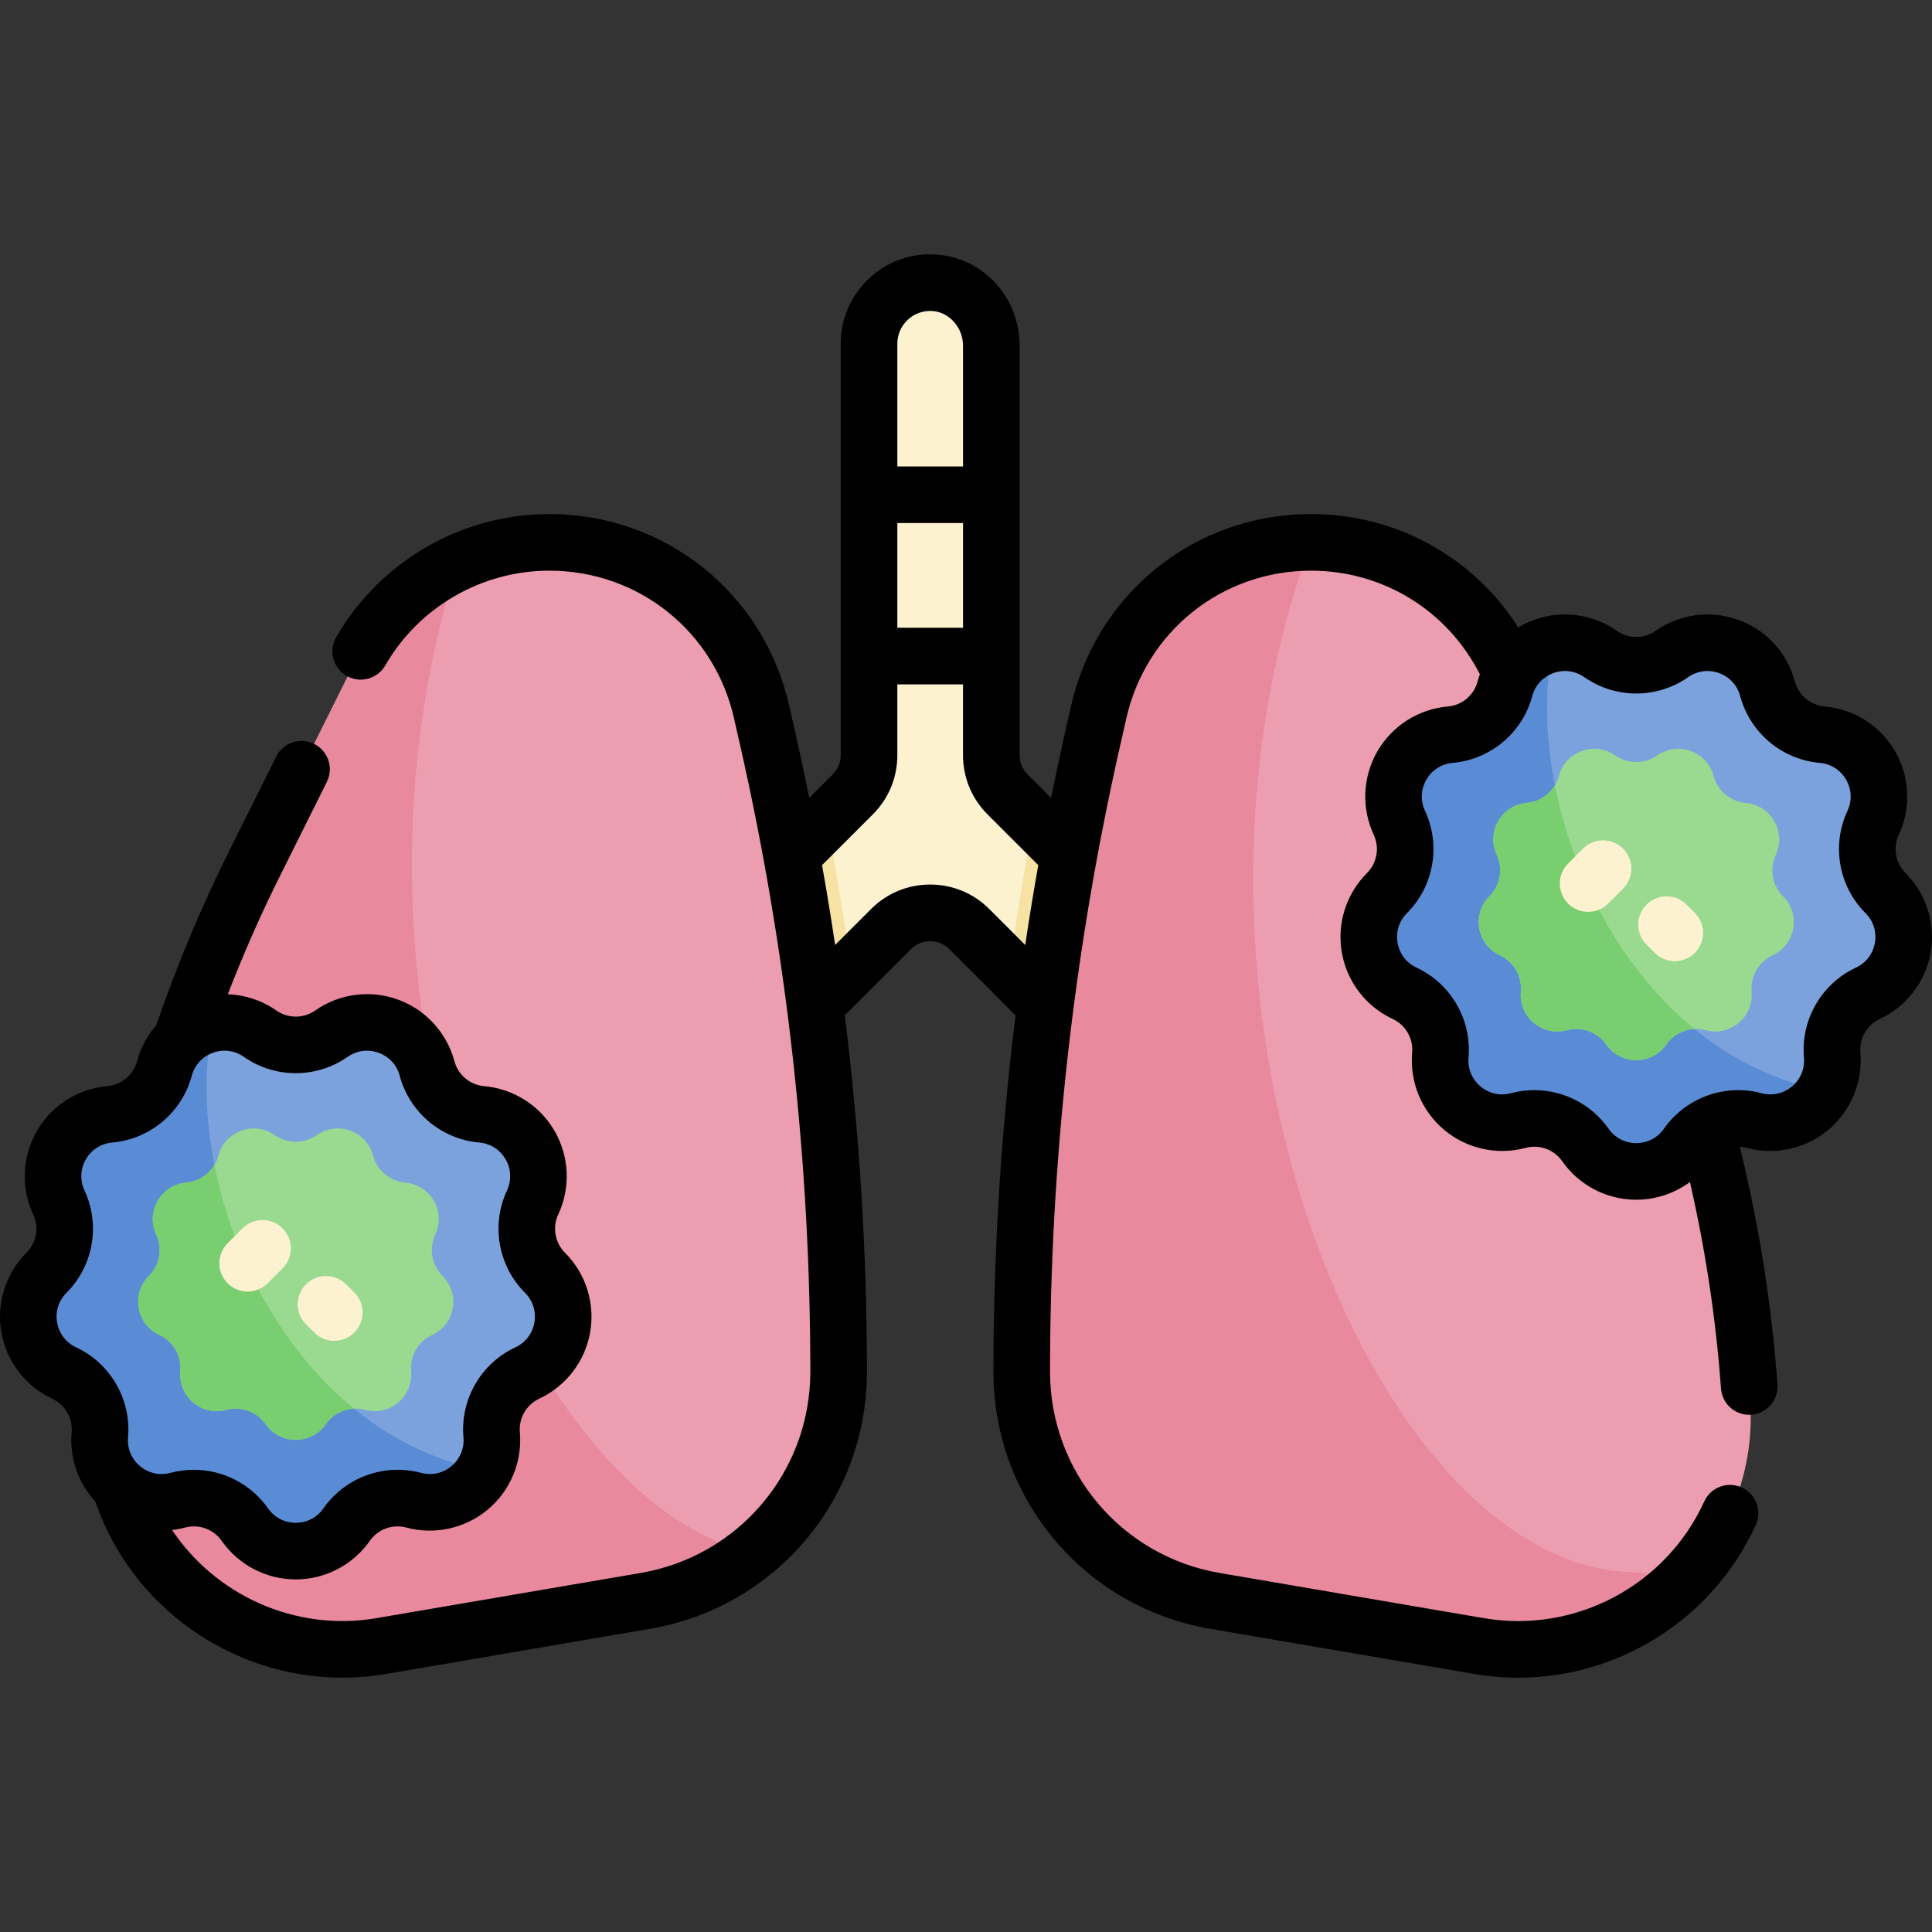 <svg id="Capa_1" enable-background="new 0 0 511.992 511.992" height="512" viewBox="0 0 511.992 511.992" width="512" xmlns="http://www.w3.org/2000/svg"><rect x="0" y="0" width="511.992" height="511.992" fill="#333333" stroke="none"/><g><path d="m306.485 249.992-39.487-39.488c-2.747-2.747-4.29-6.473-4.29-10.357v-108.533c0-8.754-6.726-16.311-15.471-16.697-9.283-.409-16.938 6.996-16.938 16.188v109.041c0 3.885-1.543 7.61-4.29 10.357l-39.488 39.488c-6.329 6.328-6.329 16.588 0 22.916 3.164 3.164 7.311 4.746 11.458 4.746s8.294-1.582 11.458-4.746l26.709-26.709c5.72-5.72 14.994-5.72 20.715 0l26.708 26.709c3.164 3.164 7.311 4.746 11.458 4.746s8.294-1.582 11.458-4.746c6.329-6.327 6.329-16.587 0-22.915z" fill="#fcf2d0"/><path d="m219.026 217.487-32.505 32.505c-6.329 6.328-6.329 16.588 0 22.916 3.164 3.165 7.311 4.746 11.458 4.746s8.294-1.582 11.458-4.746l16.149-16.149c-1.843-13.148-4.04-26.243-6.56-39.272z" fill="#f6e3a3"/><path d="m171.014 424.244-69.966 11.965c-39.139 6.694-74.297-24.84-71.885-64.474 3.02-49.636 16.006-98.156 38.182-142.665l26.598-53.384c9.756-19.582 29.751-31.959 51.629-31.959 26.944 0 50.299 18.653 56.256 44.931l1.669 7.361c12.458 54.96 18.745 111.139 18.745 167.493-.001 30.021-21.637 55.671-51.228 60.732z" fill="#ec9eb0"/><path d="m273.981 217.487c-2.52 13.029-4.717 26.125-6.561 39.272l16.149 16.149c3.164 3.165 7.311 4.746 11.458 4.746s8.294-1.582 11.458-4.746c6.329-6.328 6.329-16.588 0-22.916z" fill="#f6e3a3"/><path d="m321.992 424.244 69.966 11.965c39.139 6.694 74.297-24.84 71.886-64.474-3.021-49.636-16.006-98.156-38.182-142.665l-26.598-53.384c-9.756-19.582-29.751-31.959-51.629-31.959-26.944 0-50.299 18.653-56.255 44.931l-1.669 7.361c-12.458 54.96-18.745 111.139-18.745 167.493-.001 30.021 21.635 55.671 51.226 60.732z" fill="#ec9eb0"/><path d="m121.372 149.057c-11.692 5.406-21.472 14.67-27.43 26.629l-26.598 53.384c-22.176 44.509-35.161 93.029-38.182 142.665-2.412 39.634 32.746 71.167 71.885 64.474l69.966-11.965c10.635-1.819 20.232-6.307 28.177-12.692-62.758-15.139-114.495-148.748-77.818-262.495z" fill="#e8899e"/><path d="m446.627 418.292c-4.581-.808-9.684-1.388-15.351-1.691-68.398-3.659-128.371-151.865-83.842-272.875-26.944 0-50.299 18.653-56.256 44.931l-1.668 7.361c-12.458 54.96-18.745 111.139-18.745 167.493 0 30.021 21.636 55.671 51.227 60.732l69.966 11.965c21.161 3.62 41.144-3.949 54.669-17.916z" fill="#e8899e"/><g><path d="m402.369 296.942-.002.001c-11.042 2.963-21.668-5.953-20.667-17.341v-.002c.606-6.899-3.17-13.44-9.448-16.364l-.003-.001c-10.363-4.828-12.772-18.489-4.685-26.569l.001-.001c4.899-4.895 6.211-12.334 3.282-18.609v-.001c-4.836-10.359 2.1-22.373 13.49-23.364h.001c6.9-.601 12.686-5.456 14.476-12.147v-.001c2.954-11.044 15.99-15.789 25.352-9.227l.001.001c5.672 3.975 13.225 3.975 18.897 0 9.362-6.562 22.398-1.817 25.352 9.227v.001c1.79 6.691 7.576 11.546 14.476 12.147h.001c11.389.992 18.325 13.005 13.49 23.364v.001c-2.93 6.276-1.618 13.714 3.281 18.609l.001.001c8.087 8.081 5.679 21.742-4.685 26.569l-.003.001c-6.278 2.924-10.054 9.465-9.448 16.364v.002c1.001 11.388-9.626 20.305-20.667 17.341h-.001c-6.689-1.796-13.787.788-17.757 6.463-6.553 9.368-20.426 9.368-26.979 0v-.001c-3.969-5.676-11.067-8.259-17.756-6.464z" fill="#7ca2dd"/><path d="m420.126 303.405c6.554 9.368 20.426 9.368 26.979 0 3.97-5.675 11.068-8.259 17.757-6.463 7.654 2.054 15.104-1.602 18.625-7.831-55.307-10.99-80.728-78.716-71.755-118.507-5.931 1.106-11.177 5.425-12.919 11.936v.001c-1.79 6.691-7.576 11.546-14.476 12.147h-.001c-11.389.992-18.325 13.005-13.49 23.364v.001c2.93 6.276 1.618 13.714-3.281 18.609l-.001.001c-8.087 8.081-5.679 21.742 4.684 26.569l.003.001c6.278 2.924 10.054 9.465 9.448 16.364v.002c-1.001 11.388 9.626 20.305 20.667 17.341l.002-.001c6.69-1.792 13.788.791 17.758 6.466z" fill="#5a8cd6"/><path d="m439.181 200.194c5.515-3.865 13.193-1.07 14.933 5.435 1.054 3.941 4.462 6.801 8.526 7.154 6.709.584 10.794 7.66 7.946 13.762-1.726 3.697-.953 8.078 1.933 10.961 4.764 4.76 3.345 12.807-2.76 15.65-3.698 1.723-5.922 5.575-5.565 9.639.59 6.708-5.67 11.96-12.173 10.215-3.94-1.057-8.121.464-10.459 3.807-3.86 5.518-12.031 5.518-15.891 0-2.339-3.343-6.519-4.864-10.459-3.807-6.504 1.746-12.763-3.507-12.173-10.215.357-4.064-1.867-7.917-5.565-9.639-6.104-2.843-7.523-10.89-2.759-15.65 2.886-2.883 3.658-7.265 1.933-10.961-2.848-6.102 1.237-13.178 7.946-13.762 4.064-.354 7.472-3.214 8.527-7.154 1.74-6.505 9.418-9.3 14.933-5.435 3.337 2.341 7.786 2.341 11.127 0z" fill="#99da90"/><path d="m449.057 272.69c-19.812-16.153-32.315-40.921-36.997-64.607-1.57 2.629-4.314 4.425-7.47 4.7-6.708.584-10.794 7.66-7.946 13.762 1.726 3.697.953 8.078-1.933 10.962-4.764 4.76-3.345 12.806 2.759 15.65 3.698 1.722 5.922 5.575 5.565 9.639-.59 6.708 5.67 11.96 12.173 10.215 3.94-1.058 8.121.464 10.459 3.807 3.86 5.518 12.031 5.518 15.891 0 1.758-2.508 4.55-3.991 7.499-4.128z" fill="#79ce6f"/><g fill="#fcf2d0"><path d="m420.863 241.652c-1.919 0-3.839-.732-5.304-2.197-2.929-2.929-2.929-7.678 0-10.606l3.952-3.952c2.93-2.929 7.678-2.929 10.607 0s2.929 7.678 0 10.606l-3.952 3.952c-1.464 1.465-3.384 2.197-5.303 2.197z"/><path d="m443.829 254.713c-1.919 0-3.839-.732-5.304-2.197l-2.188-2.188c-2.929-2.929-2.929-7.678 0-10.606 2.93-2.929 7.678-2.929 10.607 0l2.188 2.188c2.929 2.929 2.929 7.678 0 10.606-1.464 1.465-3.384 2.197-5.303 2.197z"/></g></g><g><path d="m47.13 397.56-.002.001c-11.042 2.963-21.668-5.953-20.667-17.341v-.002c.606-6.899-3.17-13.44-9.448-16.364l-.002-.001c-10.363-4.828-12.772-18.489-4.684-26.569l.001-.001c4.899-4.895 6.211-12.333 3.282-18.609v-.001c-4.836-10.359 2.1-22.373 13.49-23.364h.001c6.9-.601 12.686-5.456 14.476-12.146v-.001c2.954-11.044 15.99-15.789 25.352-9.227l.001.001c5.672 3.975 13.225 3.975 18.897 0 9.362-6.562 22.398-1.817 25.352 9.227v.001c1.79 6.691 7.576 11.546 14.476 12.147h.001c11.389.992 18.325 13.005 13.49 23.364l-.001.001c-2.929 6.276-1.618 13.714 3.282 18.609l.001.001c8.087 8.081 5.679 21.742-4.685 26.569l-.002.001c-6.278 2.924-10.054 9.465-9.448 16.364v.002c1.001 11.388-9.626 20.305-20.667 17.341h-.001c-6.689-1.795-13.787.788-17.757 6.463-6.554 9.368-20.426 9.368-26.979 0-3.972-5.677-11.07-8.261-17.759-6.466z" fill="#7ca2dd"/><path d="m64.887 404.024c6.554 9.368 20.426 9.368 26.979 0 3.97-5.675 11.068-8.258 17.757-6.463 7.654 2.054 15.104-1.602 18.625-7.831-55.307-10.99-80.728-78.716-71.755-118.507-5.931 1.106-11.177 5.425-12.919 11.936v.002c-1.79 6.691-7.576 11.546-14.476 12.146h-.001c-11.389.992-18.326 13.005-13.49 23.364v.001c2.929 6.276 1.618 13.714-3.282 18.609l-.001.001c-8.087 8.081-5.679 21.742 4.684 26.569l.002.001c6.278 2.924 10.054 9.465 9.448 16.364v.002c-1.001 11.388 9.626 20.305 20.667 17.342l.002-.001c6.692-1.794 13.79.789 17.76 6.465z" fill="#5a8cd6"/><path d="m83.942 300.812c5.515-3.865 13.193-1.07 14.933 5.435 1.054 3.941 4.462 6.801 8.526 7.155 6.709.584 10.794 7.66 7.946 13.762-1.726 3.697-.953 8.078 1.933 10.961 4.764 4.76 3.345 12.806-2.759 15.65-3.698 1.723-5.923 5.575-5.565 9.639.59 6.708-5.67 11.96-12.174 10.215-3.94-1.058-8.121.464-10.459 3.807-3.86 5.518-12.031 5.518-15.891 0-2.339-3.343-6.519-4.864-10.459-3.807-6.504 1.745-12.763-3.507-12.174-10.215.357-4.064-1.867-7.917-5.565-9.639-6.104-2.843-7.523-10.89-2.76-15.65 2.886-2.883 3.658-7.265 1.933-10.961-2.848-6.102 1.237-13.178 7.946-13.762 4.064-.354 7.472-3.214 8.527-7.155 1.74-6.505 9.418-9.3 14.933-5.435 3.339 2.341 7.788 2.341 11.129 0z" fill="#99da90"/><path d="m93.818 373.308c-19.812-16.153-32.315-40.921-36.997-64.607-1.57 2.629-4.314 4.425-7.47 4.7-6.708.584-10.794 7.66-7.946 13.762 1.726 3.697.953 8.078-1.933 10.961-4.764 4.76-3.345 12.806 2.759 15.65 3.698 1.723 5.923 5.575 5.565 9.639-.59 6.708 5.67 11.96 12.174 10.215 3.94-1.058 8.121.464 10.459 3.807 3.86 5.518 12.031 5.518 15.891 0 1.757-2.507 4.549-3.989 7.498-4.127z" fill="#79ce6f"/><g fill="#fcf2d0"><path d="m65.624 342.271c-1.92 0-3.839-.732-5.304-2.197-2.929-2.929-2.929-7.678.001-10.606l3.953-3.953c2.929-2.929 7.678-2.928 10.606.001 2.929 2.929 2.929 7.678-.001 10.606l-3.953 3.953c-1.463 1.464-3.383 2.196-5.302 2.196z"/><path d="m88.59 355.331c-1.919 0-3.838-.732-5.303-2.196l-2.188-2.187c-2.93-2.928-2.93-7.677-.001-10.607 2.927-2.93 7.676-2.931 10.606-.001l2.188 2.187c2.93 2.928 2.93 7.677.001 10.606-1.463 1.466-3.383 2.198-5.303 2.198z"/></g></g><path d="m504.966 231.358c-2.657-2.656-3.375-6.728-1.786-10.133 3.306-7.081 2.946-15.35-.961-22.118-3.895-6.745-10.843-11.183-18.596-11.884-.027-.002-.054-.005-.08-.007-3.742-.326-6.91-2.984-7.881-6.614-2.02-7.55-7.609-13.653-14.953-16.326-7.346-2.674-15.549-1.591-21.949 2.895-3.076 2.156-7.211 2.156-10.287 0-.034-.024-.068-.047-.103-.071-6.385-4.425-14.539-5.483-21.848-2.824-1.467.534-2.86 1.21-4.172 2.002-11.904-18.697-32.371-30.053-54.916-30.053-30.653 0-56.794 20.879-63.569 50.773l-1.669 7.361c-1.287 5.679-2.493 11.377-3.65 17.086l-6.245-6.245c-1.351-1.35-2.094-3.145-2.094-5.054v-108.532c0-13.004-9.945-23.629-22.641-24.189-6.548-.295-12.734 2.039-17.45 6.552-4.72 4.516-7.318 10.599-7.318 17.129v109.042c0 1.909-.744 3.704-2.094 5.054l-6.245 6.245c-1.157-5.709-2.363-11.407-3.65-17.086l-1.669-7.36c-6.775-29.895-32.917-50.773-63.57-50.773-23.24 0-44.881 12.506-56.477 32.638-2.067 3.589-.834 8.175 2.756 10.242s8.176.834 10.242-2.756c8.926-15.497 25.586-25.124 43.479-25.124 23.6 0 43.725 16.074 48.941 39.089l1.669 7.361c12.315 54.331 18.56 110.126 18.56 165.835 0 26.448-18.922 48.881-44.992 53.339l-69.966 11.965c-21.443 3.667-42.573-6.001-54.183-23.361 1.163-.134 2.324-.342 3.472-.651.02-.005.039-.011.058-.016 3.62-.945 7.47.473 9.612 3.535 4.48 6.403 11.82 10.227 19.636 10.227 7.814 0 15.155-3.823 19.635-10.227 2.153-3.078 6.037-4.492 9.668-3.518 7.549 2.026 15.627.236 21.613-4.786 5.987-5.023 9.153-12.671 8.47-20.458-.329-3.742 1.737-7.323 5.144-8.909.03-.015.061-.029.093-.044 7.036-3.313 12.039-9.855 13.39-17.518 1.356-7.696-1.134-15.589-6.663-21.112-2.657-2.656-3.375-6.728-1.786-10.133 3.306-7.081 2.946-15.35-.961-22.117-3.907-6.768-10.889-11.213-18.675-11.891-3.743-.326-6.91-2.984-7.882-6.614-2.02-7.55-7.609-13.653-14.953-16.326s-15.549-1.592-21.949 2.895c-3.076 2.156-7.212 2.156-10.288-.001-3.83-2.683-8.307-4.138-12.859-4.31 4.085-10.573 8.657-20.977 13.684-31.065l12.563-25.216c1.848-3.708.339-8.21-3.368-10.057-3.708-1.848-8.211-.339-10.058 3.369l-12.563 25.216c-7.379 14.809-13.833 30.265-19.215 45.96-2.366 2.716-4.131 5.961-5.087 9.537-.972 3.63-4.139 6.288-7.883 6.613-7.785.678-14.766 5.123-18.674 11.891-3.907 6.768-4.267 15.037-.961 22.119 1.589 3.405.871 7.477-1.787 10.133-5.528 5.524-8.019 13.417-6.662 21.113 1.352 7.662 6.353 14.203 13.388 17.517.032.015.064.03.095.045 3.406 1.586 5.473 5.167 5.144 8.911-.595 6.778 1.729 13.45 6.291 18.378 9.648 28.106 36.337 46.647 65.437 46.647 3.833 0 7.712-.322 11.595-.986l69.966-11.965c33.296-5.694 57.463-34.345 57.463-68.124 0-31.542-1.97-63.111-5.865-94.436l17.572-17.572c1.351-1.35 3.145-2.094 5.055-2.094 1.909 0 3.704.743 5.054 2.093l17.574 17.574c-3.895 31.325-5.865 62.894-5.865 94.436 0 33.78 24.166 62.431 57.462 68.124l69.966 11.965c3.9.667 7.793.991 11.65.991 26.705-.002 51.563-15.544 62.939-40.474 1.72-3.769.059-8.217-3.71-9.937-3.768-1.72-8.218-.058-9.937 3.709-10.198 22.347-34.223 35.062-58.413 30.925l-69.966-11.965c-26.069-4.458-44.991-26.891-44.991-53.339 0-55.71 6.244-111.505 18.56-165.835l1.669-7.361c5.217-23.015 25.342-39.089 48.94-39.089 19.035 0 36.141 10.517 44.743 27.468-.225.626-.435 1.26-.608 1.909-.971 3.63-4.139 6.288-7.883 6.614-7.785.677-14.766 5.122-18.674 11.89-3.907 6.768-4.267 15.037-.961 22.12 1.589 3.404.871 7.477-1.787 10.132-5.528 5.523-8.02 13.415-6.662 21.112 1.355 7.688 6.385 14.246 13.456 17.55.009.004.018.008.026.013 3.406 1.586 5.473 5.167 5.144 8.909-.001.022-.003.044-.005.067-.661 7.762 2.503 15.38 8.473 20.39 5.982 5.019 14.053 6.811 21.595 4.792.008-.002.015-.004.022-.006 3.625-.973 7.515.44 9.668 3.518 4.479 6.403 11.818 10.227 19.634 10.227h.001c5.186 0 10.157-1.692 14.228-4.696 4.12 18.001 6.899 36.353 8.232 54.733.286 3.947 3.577 6.957 7.473 6.957.183 0 .366-.007.551-.02 4.131-.3 7.237-3.892 6.938-8.023-1.537-21.176-4.9-42.319-9.979-62.966.622.031 1.244.103 1.861.269 7.55 2.026 15.629.235 21.616-4.788 5.969-5.009 9.134-12.627 8.473-20.389-.002-.022-.003-.045-.006-.067-.327-3.725 1.72-7.289 5.096-8.887.018-.008.034-.016.051-.023 7.084-3.3 12.123-9.864 13.48-17.56 1.353-7.703-1.137-15.596-6.666-21.12zm-459.839 158.975c-2.848.745-5.769.089-8.027-1.806-2.272-1.907-3.427-4.696-3.167-7.652.876-9.971-4.61-19.512-13.659-23.775-.031-.016-.064-.031-.096-.046-2.689-1.253-4.526-3.646-5.042-6.567-.515-2.922.394-5.801 2.492-7.898 7.105-7.1 9.025-17.986 4.776-27.089-1.255-2.688-1.124-5.703.359-8.272s4.03-4.191 6.986-4.448c10.007-.871 18.475-7.977 21.07-17.682.767-2.866 2.805-5.091 5.593-6.105 2.789-1.015 5.782-.62 8.211 1.082 8.228 5.766 19.28 5.765 27.506 0 2.429-1.703 5.423-2.097 8.209-1.083 2.788 1.015 4.827 3.241 5.594 6.108 2.597 9.704 11.064 16.809 21.072 17.68 2.955.257 5.501 1.878 6.984 4.447s1.614 5.585.359 8.274c-4.249 9.102-2.329 19.988 4.777 27.089 2.099 2.097 3.007 4.975 2.491 7.896-.515 2.922-2.353 5.316-5.042 6.568-.031.015-.063.03-.095.045-9.05 4.263-14.536 13.805-13.66 23.778.26 2.955-.895 5.744-3.167 7.65-2.271 1.907-5.216 2.56-8.085 1.79-9.702-2.605-20.089 1.177-25.848 9.408-1.7 2.43-4.377 3.824-7.343 3.825-2.967 0-5.645-1.395-7.346-3.825-4.545-6.497-11.974-10.222-19.675-10.222-2.054 0-4.128.265-6.171.814-.017.005-.037.01-.056.016zm192.672-299.228c0-2.398.955-4.632 2.688-6.291 1.731-1.657 4.012-2.512 6.419-2.404 4.577.202 8.302 4.331 8.302 9.204v32h-17.409zm0 47.508h17.409v27.756h-17.409zm33.893 111.811-9.528-9.528c-4.183-4.183-9.745-6.487-15.661-6.487-5.915 0-11.478 2.304-15.661 6.487l-9.527 9.527c-1.056-7.068-2.21-14.121-3.462-21.156l13.461-13.461c4.182-4.184 6.485-9.745 6.485-15.66v-18.777h17.409v18.777c0 5.916 2.304 11.477 6.486 15.661l13.46 13.46c-1.253 7.035-2.407 14.088-3.462 21.157zm225.164-.557c-.513 2.905-2.332 5.288-4.996 6.547-.017.007-.032.015-.049.023-9.085 4.232-14.607 13.773-13.757 23.756.002.022.004.044.005.066.26 2.955-.895 5.743-3.167 7.65-2.271 1.907-5.221 2.56-8.085 1.791-6.251-1.678-12.779-.693-18.177 2.413-.279.141-.542.302-.797.474-2.654 1.666-5.009 3.856-6.874 6.521-1.7 2.431-4.377 3.825-7.344 3.825s-5.645-1.395-7.345-3.825c-4.545-6.498-11.974-10.221-19.674-10.221-2.048 0-4.115.263-6.151.808-.008.002-.016.004-.023.006-2.865.769-5.813.116-8.084-1.79-2.272-1.907-3.427-4.695-3.167-7.65.001-.021.003-.043.005-.065.851-9.971-4.658-19.5-13.724-23.741-.012-.005-.024-.011-.036-.017-2.689-1.253-4.527-3.647-5.042-6.569-.516-2.922.393-5.8 2.492-7.897 7.105-7.1 9.025-17.986 4.776-27.088-1.255-2.689-1.124-5.704.359-8.273s4.029-4.19 6.985-4.448c10.008-.871 18.476-7.977 21.071-17.681.767-2.866 2.806-5.092 5.594-6.106 2.784-1.015 5.778-.621 8.208 1.083.034.024.069.048.103.071 8.215 5.695 19.211 5.67 27.404-.071 2.429-1.703 5.422-2.097 8.209-1.082 2.788 1.015 4.827 3.24 5.594 6.107 2.589 9.678 11.019 16.771 20.99 17.673l.082.007c2.955.257 5.501 1.878 6.983 4.447 1.484 2.569 1.615 5.586.36 8.274-4.249 9.102-2.329 19.988 4.777 27.088 2.103 2.094 3.011 4.972 2.495 7.894z"/></g></svg>